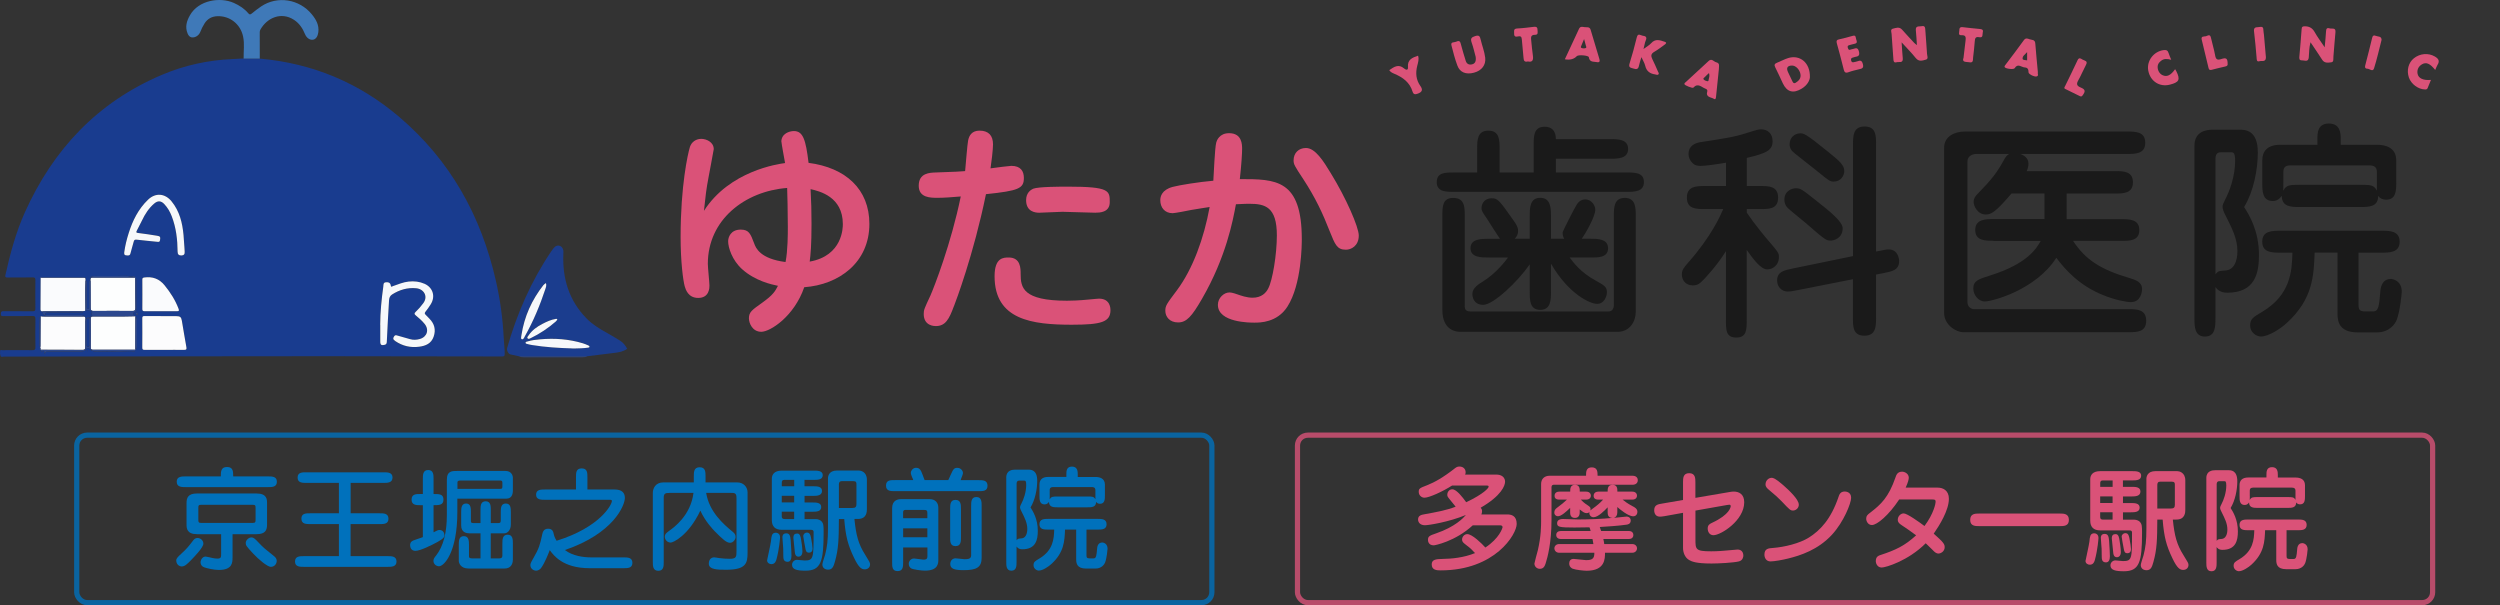 <?xml version="1.0" encoding="UTF-8"?><svg id="_レイヤー_1" xmlns="http://www.w3.org/2000/svg" viewBox="0 0 481.26 116.51"><rect x="0" y="0" width="481.26" height="116.51" fill="#333333" stroke="none"/><defs><style>.cls-1{stroke:#da5278;}.cls-1,.cls-2{fill:none;stroke-miterlimit:10;}.cls-3{fill:#0071bc;}.cls-3,.cls-4,.cls-5,.cls-6,.cls-7,.cls-8,.cls-9,.cls-10,.cls-11,.cls-12,.cls-13,.cls-14{stroke-width:0px;}.cls-4{fill:#1b3d8e;}.cls-4,.cls-5,.cls-6,.cls-8,.cls-9,.cls-11,.cls-12,.cls-13,.cls-14{fill-rule:evenodd;}.cls-5{fill:#193c8f;}.cls-6,.cls-10{fill:#da5278;}.cls-7{fill:#1a1a1a;}.cls-8{fill:#fafbfd;}.cls-15{opacity:.8;}.cls-9{fill:#2c488e;}.cls-2{stroke:#0071bc;}.cls-11{fill:#3f79b8;}.cls-12{fill:#fcfcfd;}.cls-13{fill:#fdfefe;}.cls-14{fill:#f6f8fb;}</style></defs><g class="cls-15"><rect class="cls-2" x="14.77" y="83.77" width="218.52" height="32.24" rx="2" ry="2"/></g><g class="cls-15"><rect class="cls-1" x="249.77" y="83.77" width="218.52" height="32.24" rx="2" ry="2"/></g><path class="cls-3" d="m34.92,106.57c1.07-.97,1.4-1.4,2.32-2.6.09-.13.39-.41.75-.41.64,0,1.16.49,1.16,1.1,0,.73-1.76,2.54-2.43,3.23-.69.69-1.14,1.16-1.76,1.16-.26,0-1.03-.24-1.03-1.18,0-.37.34-.71.99-1.29Zm16.66-14.86c.8,0,1.72,0,1.72,1.03s-.92,1.03-1.72,1.03h-15.84c-.77,0-1.72,0-1.72-1.03s.95-1.03,1.72-1.03h6.77c0-.9,0-1.81,1.2-1.81s1.18.92,1.18,1.81h6.69Zm-6.82,15.65c0,.9,0,2.36-2.64,2.36-.9,0-2.41-.34-2.84-.52-.56-.22-.67-.69-.67-.92,0-.49.34-1.14.99-1.14.15,0,1.12.24,1.31.28.43.09.67.11.95.11.69,0,.71-.26.71-.9v-3.8h-4.66c-1.91,0-2-1.12-2-1.83v-4.17c0-1.05.34-1.83,2-1.83h11.5c1.94,0,2,1.12,2,1.83v4.17c0,1.05-.34,1.83-2,1.83h-4.64v4.54Zm-5.98-10.19c-.6,0-.6.17-.6.73v2.04c0,.54,0,.73.6.73h9.82c.6,0,.6-.19.6-.73v-2.04c0-.56,0-.73-.6-.73h-9.82Zm9.63,6.28c.41,0,.67.26,1.4,1.03.97,1.01,1.03,1.05,2.97,2.6.26.21.49.49.49.88,0,.56-.41,1.16-1.14,1.16-.65,0-2.39-1.46-3.42-2.58-1.4-1.5-1.4-1.59-1.4-2.06,0-.43.52-1.03,1.1-1.03Z"/><path class="cls-3" d="m67.49,98.81h5.57c.8,0,1.72,0,1.72,1.05s-.95,1.03-1.72,1.03h-5.57v6.17h7.12c.77,0,1.72,0,1.72,1.03s-.95,1.03-1.72,1.03h-16.1c-.79,0-1.72,0-1.72-1.03s.92-1.03,1.72-1.03h6.73v-6.17h-5.5c-.8,0-1.72,0-1.72-1.05s.92-1.03,1.72-1.03h5.5v-5.85h-6.23c-.8,0-1.72,0-1.72-1.03s.92-1.01,1.72-1.01h14.83c.77,0,1.72,0,1.72,1.01s-.95,1.03-1.72,1.03h-6.34v5.85Z"/><path class="cls-3" d="m83.46,102.47c.62-.32.86-.45,1.12-.45.62,0,.97.45.97,1.01,0,.32-.09.62-1.38,1.33-1.03.56-3.27,1.68-4.19,1.68-.69,0-1.03-.47-1.03-1.12,0-.17,0-.64.67-.9.28-.11,1.53-.54,1.78-.62v-6.15h-.45c-.82,0-1.72,0-1.72-1.08s.88-1.07,1.72-1.07h.45v-2.9c0-.77,0-1.72,1.03-1.72s1.03.95,1.03,1.72v2.9c1.08,0,1.91,0,1.91,1.07s-.84,1.08-1.91,1.08v5.22Zm4.58-3.93c0,7.85-2.58,10.47-3.53,10.47-.56,0-1.07-.47-1.07-1.03,0-.41.19-.65.49-1.01,1.44-1.83,2.09-4.47,2.09-7.82v-6.77c0-1.76,1.03-1.72,2.02-1.72h9.29c1.1,0,1.4.86,1.4,1.33v2.43c0,.8-.28,1.57-1.25,1.57h-9.44v2.56Zm.02-4.43h8.13c.45,0,.52-.06.52-.47v-.69c0-.43-.17-.45-.54-.45h-7.59c-.39,0-.52.19-.52.3v1.31Zm7.85,6.58c.24,0,.49,0,.49-.47v-1.59c0-.75,0-1.7.97-1.7s.97.95.97,1.7v2.32c0,1.14-.67,1.72-1.27,1.72h-2.6v4.82h1.66c.43,0,.58-.19.58-.54v-2.3c0-.75,0-1.72,1.01-1.72s1.01.97,1.01,1.72v3.05c0,1.07-.56,1.74-1.57,1.74h-6.97c-1.59,0-1.87-1.14-1.87-1.46v-3.07c0-.75,0-1.7.97-1.7s.99.95.99,1.7v2.11c0,.21,0,.47.54.47h1.68v-4.82h-2.15c-.54,0-1.57-.17-1.57-1.5v-2.54c0-.73,0-1.7.95-1.7s.92.99.92,1.7v1.59c0,.3,0,.47.43.47h1.42v-2.49c0-.75,0-1.7.99-1.7s.99.95.99,1.7v2.49h1.44Z"/><path class="cls-3" d="m104.9,96.21c-.75,0-1.7,0-1.7-.99s.95-.99,1.7-.99h5.98v-2.34c0-.86,0-1.72,1.1-1.72s1.1.86,1.1,1.72v2.34h5.25c1.44,0,1.96.69,1.96,1.61,0,1.48-2.21,6.86-11.54,10.04,1.48,1.16,3.63,1.42,5.01,1.42h6.26c.77,0,1.72,0,1.72,1.05s-.95,1.03-1.72,1.03h-6.56c-5.12,0-6.94-2.52-7.63-3.48-.28.71-.92,2.41-1.68,3.46-.17.22-.52.5-.95.5s-1.1-.34-1.1-1.07c0-.26.06-.45.56-1.31,1.16-2,1.29-2.64,1.72-4.6.09-.39.24-1.1,1.14-1.1.82,0,.97.6,1.01.75.17.73.22.93.62,1.57,8.41-2.62,10.64-6.97,10.64-7.65,0-.15-.04-.24-.41-.24h-12.47Z"/><path class="cls-3" d="m128.85,94.9c-.62,0-1.08,0-1.08.88v12.38c0,.8,0,1.72-1.05,1.72s-1.05-.97-1.05-1.72v-13.29c0-.86.54-2,1.98-2h5.91v-1.18c0-.77,0-1.74,1.12-1.74s1.14.88,1.14,1.74v1.18h6.13c1.18,0,1.96.88,1.96,1.93v11.59c0,2.04-.28,3.29-4.15,3.29-1.61,0-3.31-.02-3.31-1.16,0-1.07.75-1.23,1.01-1.23.17,0,.9.13,1.05.15.67.09,1.38.13,2.02.13,1.22,0,1.25-.41,1.25-1.46v-10.26c0-.97-.37-.97-1.18-.97h-4.66c.58,3.63,3.31,6.02,5.07,7.46.32.28.6.5.6,1.03,0,.43-.43,1.12-1.07,1.12-.69,0-1.44-.69-3.01-2.28-.24-.26-1.76-1.81-2.71-3.91-2.3,4.84-5.25,6.15-5.7,6.15-.73,0-1.14-.62-1.14-1.12,0-.54.37-.8.92-1.2.75-.54,4.08-2.88,4.6-7.25h-4.64Z"/><path class="cls-3" d="m150.17,103.39c0,.17-.15,2.26-.69,4.26-.09.32-.26.95-.99.95-.39,0-.82-.26-.82-.73,0-.09.69-3.12.75-3.72.09-.99.17-1.44.69-1.57.41-.11,1.05.09,1.05.82Zm4.71-9.78h1.66c.71,0,1.7,0,1.7.9s-.97.95-1.7.95h-1.66v1.27h1.53c.69,0,1.68,0,1.68.88s-.97.9-1.68.9h-1.53v1.42h2.21c.43,0,.86.24.99.37.47.45.47.92.47,2.19,0,5.63-.52,7.37-3.5,7.37-1.61,0-2.58-.22-2.58-1.14,0-.54.45-.95.95-.95.22,0,1.25.13,1.46.13,1.74,0,1.74-.43,1.74-5.5,0-.3-.15-.41-.56-.41h-5.57c-1.29,0-1.91-.67-1.91-1.87v-7.95c0-.82.47-1.57,1.91-1.57h6.19c.69,0,1.7,0,1.7.88s-.99.9-1.7.9h-1.81v1.23Zm-2-1.23h-1.91c-.39,0-.47.24-.47.56v.67h2.39v-1.23Zm0,3.07h-2.39v1.27h2.39v-1.27Zm0,3.05h-2.39v.9c0,.37.17.52.56.52h1.83v-1.42Zm-.67,5.5c.11,1.33.15,2.82.15,2.97,0,.62-.17,1.18-.75,1.18-.82,0-.82-.69-.82-1.2,0-.45,0-.64-.02-1.42-.02-.34-.15-1.83-.15-2.13,0-.17.02-.73.75-.73.67,0,.77.56.84,1.33Zm2.02,0c.02.09.24,1.46.24,2.15,0,.93-.58,1.01-.75,1.01-.6,0-.69-.58-.71-.84-.02-.19-.28-2.67-.28-2.77,0-.67.28-.84.75-.84.54,0,.67.65.75,1.29Zm1.87-.62c.19.95.32,1.87.32,2.21,0,.6-.32.8-.67.8-.56,0-.62-.34-.73-.92-.06-.28-.39-2.09-.39-2.26,0-.43.39-.69.69-.69.56,0,.69.47.77.86Zm8.38-3.46c.32,3.12.75,4.79,2.06,6.86.86,1.38.95,1.53.95,1.87,0,.54-.41.95-1.01.95s-1.14-.26-2.09-2.26c-1.16-2.41-1.61-4.11-1.87-7.42h-1.03c-.02,3.87-.07,5.74-.75,8.15-.26.92-.47,1.59-1.31,1.59-.6,0-1.12-.32-1.12-1.01,0-.26.43-1.53.52-1.83.41-1.59.56-2.8.56-5.25v-9.53c0-.37.19-1.46,1.72-1.46h4.24c.28,0,1.53.19,1.53,1.78v5.65c0,.43,0,1.89-1.72,1.89h-.67Zm-2.99-2.13h2.56c.67,0,.82-.22.82-.77v-3.8c0-.34-.04-.6-.6-.6h-2.24c-.41,0-.54.28-.54.64v4.54Z"/><path class="cls-3" d="m175.62,91.97c-.17-.47-.28-.69-.28-.95,0-.37.37-.97,1.01-.97.73,0,.95.54,1.23,1.29l.41,1.08h4.56l.52-1.14c.41-.9.56-1.22,1.23-1.22.62,0,1.07.54,1.07.99,0,.26-.13.47-.3.97l-.15.41h3.46c.82,0,1.72,0,1.72,1.07s-.9,1.05-1.72,1.05h-16.1c-.84,0-1.72,0-1.72-1.08s.9-1.05,1.72-1.05h3.53l-.17-.45Zm-1.76,13.41v2.84c0,.82,0,1.72-1.07,1.72s-1.05-.9-1.05-1.72v-10.41c0-1.55,1.18-1.72,1.63-1.72h5.65c.99,0,1.61.67,1.61,1.63v10.02c0,.67,0,2.11-2.58,2.11-.67,0-2.28-.22-2.64-.43-.26-.15-.47-.47-.47-.88,0-.52.39-1.03,1.03-1.03.28,0,1.5.22,1.76.22.37,0,.8,0,.8-.64v-1.7h-4.66Zm4.66-5.63v-.99c0-.5-.15-.6-.65-.6h-3.53c-.49,0-.49.32-.49.47v1.12h4.66Zm0,3.68v-1.72h-4.66v1.72h4.66Zm6.47-.02c0,.8,0,1.72-1.05,1.72s-1.03-.92-1.03-1.72v-5.46c0-.8,0-1.72,1.03-1.72s1.05.93,1.05,1.72v5.46Zm3.98,3.96c0,1.83-.95,2.39-3.46,2.39-1.81,0-2.58-.28-2.58-1.18,0-.54.32-1.1,1.03-1.1.28,0,1.46.17,1.7.17.75,0,1.29-.07,1.29-.75v-9.5c0-.77,0-1.72,1.01-1.72s1.01.95,1.01,1.72v9.98Z"/><path class="cls-3" d="m195.69,108.14c0,.77,0,1.72-.99,1.72s-.99-.97-.99-1.72v-16.23c0-1.4,1.2-1.5,1.7-1.5h2.56c.47,0,1.7,0,1.7,2.13,0,1.63-.41,3.72-1.29,5.14.49.77,1.4,2.26,1.4,4.51,0,1.72-.37,3.55-2.99,3.55-.73,0-1.01-.41-1.1-.54v2.95Zm0-4.13c.24-.32.34-.32.95-.37,1.12-.09,1.12-1.59,1.12-1.81,0-1.2-.52-2.17-1.12-3.38-.17-.32-.28-.58-.28-.84,0-.15.11-.37.24-.62.45-.84.95-2.24.95-3.65,0-.77-.15-.82-.39-.82h-.97c-.37,0-.49.26-.49.6v10.88Zm13.46,2.84c0,.45.06.64.62.64h.75c.52,0,.56-.56.67-1.81.02-.34.11-1.25,1.01-1.25.15,0,1.01.15,1.01,1.2,0,.13-.15,1.78-.47,2.64-.15.39-.69,1.18-1.87,1.18h-1.79c-1.81,0-1.91-1.07-1.91-1.78v-5.72h-2.15c-.09,2.21-.17,4.36-2.6,6.6-.6.56-1.72,1.29-2.45,1.29-.43,0-1.01-.39-1.01-1.03s.3-.8,1.16-1.31c2.6-1.57,2.77-3.74,2.82-5.55h-1.12c-.8,0-1.72,0-1.72-1.03s.92-1.03,1.72-1.03h9.48c.77,0,1.72,0,1.72,1.03s-.95,1.03-1.72,1.03h-2.15v4.88Zm-3.87-15.03v-.54c0-.54,0-1.46,1.07-1.46s1.12.9,1.12,1.46v.54h3.4c.75,0,1.83.21,1.83,1.48v1.98c0,.82,0,1.7-.95,1.7-.3,0-.58-.11-.75-.37,0,1.05-.86,1.05-1.72,1.05h-5.63c-.84,0-1.7,0-1.72-1.05-.19.3-.47.49-.84.49-.99,0-.99-.95-.99-1.7v-2.13c0-.84.47-1.46,1.68-1.46h3.5Zm-3.2,3.59c0,.54,0,.58-.02.73.32-.56.6-.56,1.59-.56h5.63c1.01,0,1.29,0,1.59.54v-1.74c0-.52-.32-.62-.71-.62h-7.44c-.34,0-.65.11-.65.58v1.07Z"/><path class="cls-10" d="m290.14,99.03c.8,0,1.83.24,1.83,1.83,0,1.98-4.15,8.94-14.64,8.94-.71,0-1.72-.04-1.72-1.14,0-.92.71-1.05,2.21-1.07,1.53-.02,3.96-.22,6.13-1.12-.75-.8-.77-.84-1.7-1.55-.54-.43-.8-.6-.8-1.07,0-.43.37-1.03,1.01-1.03.95,0,2.79,1.81,3.48,2.58,2.67-1.76,3.31-3.74,3.31-3.93,0-.26-.26-.34-.41-.34h-5.33c-3.4,3.12-7.33,3.85-7.5,3.85-1.1,0-1.12-.92-1.12-1.07,0-.67.34-.82,1.55-1.23,3.7-1.27,5.22-2.94,5.76-3.55-3.33,1.38-7.22,1.98-7.89,1.98-.95,0-1.33-.58-1.33-1.12,0-.77.67-.9,1.33-1.01,2-.37,4.02-.71,5.91-1.44-.3-.34-.92-1.14-1.05-1.29-.52-.64-.56-.71-.56-1.01,0-.56.39-1.05.97-1.05.8,0,1.93,1.48,2.67,2.49,3.42-1.63,4.32-2.75,4.32-2.99,0-.22-.22-.22-.32-.22h-6.73c-1.74,1.12-4.38,2.34-5.31,2.34-.56,0-1.1-.47-1.1-1.12s.17-.73,1.68-1.31c1.35-.54,3.01-1.44,5.33-3.27.32-.24.52-.3.84-.3.71,0,1.18.47,1.18,1.1,0,.24-.04.32-.11.45h6.15c.32,0,1.55.17,1.55,1.38,0,.71-.67,2.67-4.69,4.99.15.19.26.37.26.64,0,.22-.02.43-.13.67h4.97Z"/><path class="cls-10" d="m314.22,93.31h-15.03c-.22,0-.52.04-.52.52v6.32c0,4.36-.77,7.2-1.12,8.28-.15.43-.34,1.07-1.12,1.07-.58,0-1.05-.45-1.05-1.01,0-.15.56-2.19.67-2.6.62-2.69.62-4.75.62-5.65v-7.07c0-.97.62-1.59,1.66-1.59h6.99c0-.75,0-1.61,1.1-1.61s1.12.86,1.12,1.61h6.69c.64,0,1.05.3,1.05.86s-.41.88-1.05.88Zm.19,6.08c-.99,0-2.73-1.46-3.07-1.79v1.03c0,.56-.22.92-.69,1.05l.52-.04c.41-.04,1.14-.13,1.87-.19.56-.04.88.32.88.75,0,.69-.6.77-.8.8-1.72.24-3.4.34-5.16.45.04.15.13.41.26.77h5.33c.71,0,.88.47.88.77,0,.24-.11.77-.88.77h-4.9c.13.56.15.8.17.97h5.37c.71,0,.95.52.95.82,0,.32-.24.86-.95.86h-5.22c0,1.16,0,3.46-3.53,3.46-.52,0-2.04-.15-2.69-.39-.22-.09-.67-.37-.67-1.01,0-.39.17-.88.84-.88.37,0,2.06.24,2.41.24,1.18,0,1.61-.3,1.59-1.42h-6.75c-.69,0-.95-.52-.95-.86,0-.28.22-.82.95-.82h6.56c-.06-.47-.13-.71-.17-.97h-6.08c-.58,0-.9-.32-.9-.77,0-.52.39-.77.9-.77h5.72c-.06-.28-.15-.56-.22-.71-.71.02-2.09.04-2.92.04-2.9,0-3.31-.11-3.31-.84s.8-.8,1.1-.8c.47,0,2.58.09,2.99.09,2.02,0,4.73-.11,6.56-.3-.86-.02-.92-.67-.92-1.07v-.97c-.58.62-1.85,1.91-2.71,1.91-.62,0-.9-.56-.8-1.03-.09.11-.19.24-.52.24-.45,0-.64-.17-1.35-.71v.56c0,.64-.28,1.07-.92,1.07-.92,0-.92-.8-.92-1.07v-.86c-.8.77-1.72,1.61-2.36,1.61-.32,0-.69-.24-.69-.71s.24-.69.47-.88c1.07-.82,1.31-.99,1.96-1.61h-1.46c-.92,0-.92-.58-.92-.77,0-.11.04-.77.92-.77h2.09c0-.52,0-1.31.92-1.31s.92.8.92,1.31h1.22c.88,0,.92.67.92.77,0,.07,0,.77-.92.77h-1.01c.24.26.58.62,1.29,1.07.39.26.58.41.58.73,0,.11-.02.19-.04.28.13-.13.84-.62.97-.73.8-.6,1.33-1.18,1.48-1.35h-.9c-.92,0-.92-.58-.92-.77,0-.11.06-.77.92-.77h1.78c0-.52,0-1.31.95-1.31s.92.8.92,1.31h2.86c.88,0,.92.67.92.77,0,.07,0,.77-.92.77h-1.85c.43.34.9.73,1.93,1.27.47.24.92.52.92,1.1,0,.43-.3.84-.8.84Z"/><path class="cls-10" d="m323.99,92.83c0-.75,0-1.74,1.18-1.74s1.2.97,1.2,1.74v3.01l6.56-1.12c.41-.07.56-.09.82-.09,1.01,0,2.02.49,2.02,2.06,0,3.5-4.49,6.34-5.93,6.34-.65,0-1.1-.54-1.1-1.29,0-.67.37-.88.84-1.1,3.42-1.59,3.59-3.03,3.59-3.22,0-.24-.19-.26-.28-.26-.11,0-.24.02-.47.06l-6.04,1.07v5.5c0,1.98,0,2.34,3.03,2.34,1.31,0,2.43-.11,2.64-.13.82-.06,2.3-.21,2.45-.21.73,0,1.1.52,1.1,1.16,0,.19-.07.92-.84,1.12-1.05.26-3.91.41-5.29.41-2.99,0-3.81-.39-4.3-.67-.8-.45-1.18-1.44-1.18-2.3v-6.79l-3.61.65c-.41.06-.65.09-.84.09-1.1,0-1.1-1.1-1.1-1.23,0-1.03.71-1.16,1.53-1.29l4.02-.69v-3.44Z"/><path class="cls-10" d="m340.86,108.08c-.95,0-1.2-.8-1.2-1.31,0-1.16.77-1.23,1.68-1.29,2.17-.17,5.07-.86,6.88-2,2.13-1.35,4.23-3.46,5.72-7.87.13-.39.34-.99,1.16-.99.11,0,1.25,0,1.25,1.2,0,1.05-1.4,4.6-3.65,7.07-2.73,2.99-6.19,4.06-8.45,4.62-1.18.3-2.71.56-3.38.56Zm5.42-10.96c0,.75-.62,1.16-1.12,1.16s-.67-.17-2.13-1.72c-.82-.84-1.18-1.16-2.52-2.28-.32-.28-.64-.56-.64-1.03,0-.75.6-1.27,1.18-1.27.26,0,.64.04,2.19,1.38,1.18,1.03,3.03,2.79,3.03,3.76Z"/><path class="cls-10" d="m365.6,96.15c-1.98,3.01-4.26,4.92-5.25,4.92-.71,0-1.1-.69-1.1-1.22s.22-.75.8-1.18c2.04-1.57,3.5-2.9,4.84-6.77.15-.45.37-1.1,1.27-1.1.49,0,1.29.37,1.29,1.16,0,.26-.11.84-.6,1.91h6.19c.97,0,2.13.52,2.13,2.15,0,2.21-1.83,5.14-2.92,6.71,1.91,1.7,2.11,2.02,2.11,2.6,0,.82-.75,1.23-1.2,1.23s-.8-.34-1.1-.67c-.45-.45-.56-.56-1.35-1.31-3.4,3.4-7.72,4.67-8.47,4.67-.82,0-1.14-.75-1.14-1.25,0-.86.58-1.05.79-1.12,3.1-1.01,4.79-1.83,6.97-3.83-.9-.69-1.85-1.33-2.82-1.98-.39-.26-.71-.52-.71-1.01,0-.67.54-1.23,1.14-1.23.67,0,3.12,1.76,4,2.43,1.83-2.45,2.15-4.41,2.15-4.66,0-.43-.22-.45-.67-.45h-6.34Z"/><path class="cls-10" d="m381.01,101.28c-.77,0-1.74,0-1.74-1.2s.95-1.22,1.74-1.22h15.52c.77,0,1.74.02,1.74,1.22s-.97,1.2-1.74,1.2h-15.52Z"/><path class="cls-10" d="m403.97,103.5c0,.17-.15,2.26-.69,4.26-.09.32-.26.95-.99.95-.39,0-.82-.26-.82-.73,0-.09.69-3.12.75-3.72.09-.99.17-1.44.69-1.57.41-.11,1.05.09,1.05.82Zm4.71-9.78h1.66c.71,0,1.7,0,1.7.9s-.97.95-1.7.95h-1.66v1.27h1.53c.69,0,1.68,0,1.68.88s-.97.9-1.68.9h-1.53v1.42h2.21c.43,0,.86.24.99.37.47.45.47.92.47,2.19,0,5.63-.52,7.37-3.5,7.37-1.61,0-2.58-.22-2.58-1.14,0-.54.45-.95.95-.95.22,0,1.25.13,1.46.13,1.74,0,1.74-.43,1.74-5.5,0-.3-.15-.41-.56-.41h-5.57c-1.29,0-1.91-.67-1.91-1.87v-7.96c0-.82.47-1.57,1.91-1.57h6.19c.69,0,1.7,0,1.7.88s-.99.9-1.7.9h-1.81v1.23Zm-2-1.23h-1.91c-.39,0-.47.24-.47.56v.67h2.39v-1.23Zm0,3.07h-2.39v1.27h2.39v-1.27Zm0,3.05h-2.39v.9c0,.37.17.52.56.52h1.83v-1.42Zm-.67,5.5c.11,1.33.15,2.82.15,2.97,0,.62-.17,1.18-.75,1.18-.82,0-.82-.69-.82-1.2,0-.45,0-.65-.02-1.42-.02-.34-.15-1.83-.15-2.13,0-.17.02-.73.75-.73.67,0,.77.56.84,1.33Zm2.02,0c.02.09.24,1.46.24,2.15,0,.92-.58,1.01-.75,1.01-.6,0-.69-.58-.71-.84-.02-.19-.28-2.67-.28-2.77,0-.67.28-.84.75-.84.54,0,.67.65.75,1.29Zm1.87-.62c.19.95.32,1.87.32,2.21,0,.6-.32.8-.67.8-.56,0-.62-.34-.73-.92-.06-.28-.39-2.09-.39-2.26,0-.43.39-.69.69-.69.56,0,.69.47.77.86Zm8.38-3.46c.32,3.12.75,4.79,2.06,6.86.86,1.38.95,1.53.95,1.87,0,.54-.41.95-1.01.95s-1.14-.26-2.09-2.26c-1.16-2.41-1.61-4.11-1.87-7.42h-1.03c-.02,3.87-.07,5.74-.75,8.15-.26.92-.47,1.59-1.31,1.59-.6,0-1.12-.32-1.12-1.01,0-.26.43-1.53.52-1.83.41-1.59.56-2.79.56-5.25v-9.52c0-.37.19-1.46,1.72-1.46h4.24c.28,0,1.53.19,1.53,1.78v5.65c0,.43,0,1.89-1.72,1.89h-.67Zm-2.99-2.13h2.56c.67,0,.82-.22.82-.77v-3.81c0-.34-.04-.6-.6-.6h-2.24c-.41,0-.54.28-.54.64v4.54Z"/><path class="cls-10" d="m426.71,108.25c0,.77,0,1.72-.99,1.72s-.99-.97-.99-1.72v-16.23c0-1.4,1.2-1.5,1.7-1.5h2.56c.47,0,1.7,0,1.7,2.13,0,1.63-.41,3.72-1.29,5.14.49.77,1.4,2.26,1.4,4.51,0,1.72-.37,3.55-2.99,3.55-.73,0-1.01-.41-1.1-.54v2.94Zm0-4.13c.24-.32.34-.32.95-.37,1.12-.09,1.12-1.59,1.12-1.81,0-1.2-.52-2.17-1.12-3.38-.17-.32-.28-.58-.28-.84,0-.15.11-.37.24-.62.45-.84.95-2.24.95-3.65,0-.77-.15-.82-.39-.82h-.97c-.37,0-.49.26-.49.6v10.88Zm13.46,2.84c0,.45.06.65.62.65h.75c.52,0,.56-.56.67-1.81.02-.34.11-1.25,1.01-1.25.15,0,1.01.15,1.01,1.2,0,.13-.15,1.78-.47,2.64-.15.39-.69,1.18-1.87,1.18h-1.79c-1.81,0-1.91-1.07-1.91-1.78v-5.72h-2.15c-.09,2.21-.17,4.36-2.6,6.6-.6.56-1.72,1.29-2.45,1.29-.43,0-1.01-.39-1.01-1.03s.3-.8,1.16-1.31c2.6-1.57,2.77-3.74,2.82-5.55h-1.12c-.8,0-1.72,0-1.72-1.03s.92-1.03,1.72-1.03h9.48c.77,0,1.72,0,1.72,1.03s-.95,1.03-1.72,1.03h-2.15v4.88Zm-3.87-15.03v-.54c0-.54,0-1.46,1.07-1.46s1.12.9,1.12,1.46v.54h3.4c.75,0,1.83.21,1.83,1.48v1.98c0,.82,0,1.7-.95,1.7-.3,0-.58-.11-.75-.37,0,1.05-.86,1.05-1.72,1.05h-5.63c-.84,0-1.7,0-1.72-1.05-.19.3-.47.49-.84.49-.99,0-.99-.95-.99-1.7v-2.13c0-.84.47-1.46,1.68-1.46h3.5Zm-3.2,3.59c0,.54,0,.58-.02.73.32-.56.6-.56,1.59-.56h5.63c1.01,0,1.29,0,1.59.54v-1.74c0-.52-.32-.62-.71-.62h-7.44c-.34,0-.65.11-.65.58v1.07Z"/><path class="cls-6" d="m444.78,8.14c-.29,1.1-.25,2.01-.33,2.9-.09.99-.79.56-1.28.58-.57.03-.58-.33-.53-.78.16-1.74.31-3.47.43-5.21.03-.47.17-.58.66-.57.87.02,1.43.36,1.86,1.13.52.94,1.18,1.8,1.92,2.91.1-1.17.22-2.11.26-3.04.02-.49.15-.78.68-.6.44.15,1.25-.26,1.13.79-.17,1.55-.24,3.12-.39,4.67-.04.38.11,1-.39,1.07-.61.08-1.33.22-1.78-.5-.69-1.08-1.42-2.14-2.23-3.35Z"/><path class="cls-6" d="m366.07,8.17c.08,1.18.13,2.11.22,3.04.1,1.03-.73.63-1.18.77-.57.17-.61-.24-.63-.68-.1-1.59-.25-3.18-.34-4.77-.02-.34-.29-.88.25-1.01.58-.14,1.22-.43,1.76.18.76.86,1.54,1.69,2.32,2.53.11.12.26.22.54.46-.07-1.06-.1-1.95-.2-2.83-.11-.98.64-.72,1.13-.82.62-.14.66.26.69.73.09,1.53.25,3.06.33,4.59.02.37.31.97-.2,1.11-.64.18-1.36.47-1.97-.3-.78-.98-1.68-1.87-2.7-3Z"/><path class="cls-6" d="m348.42,14.81c-.04.76-.58,1.64-1.58,2.25q-2.44,1.49-3.63-1c-.49-1.03-.95-2.08-1.47-3.1-.24-.47-.13-.69.34-.88.75-.29,1.47-.71,2.24-.93,2.21-.62,4.14.94,4.09,3.65Zm-3.42-2.19c-.9-.01-1.19.44-.8,1.26.28.6.57,1.19.85,1.79.13.28.31.46.63.26.61-.39,1.07-.87.91-1.69-.16-.85-.89-1.61-1.58-1.62Z"/><path class="cls-6" d="m316.39,9.43c.63-.47,1.12-.73,1.47-1.12.79-.89,1.65-.59,2.54-.29.53.17.34.37.05.58-.66.47-1.3.98-2,1.38-.65.37-.67.79-.37,1.4.39.78.73,1.58,1.08,2.38.08.18.27.38.09.57-.16.17-.39.03-.6,0-1.01-.14-1.69-.6-1.94-1.67-.12-.51-.42-.98-.73-1.66-.2.69-.38,1.18-.48,1.68-.13.66-.49.71-1.04.52-.46-.16-1.02-.13-.77-.95.51-1.66.99-3.34,1.39-5.03.22-.95.75-.39,1.15-.34.47.05.89.2.6.87-.2.46-.26.97-.45,1.69Z"/><path class="cls-6" d="m284.09,11.01c-.22-.8-.44-1.83-.79-2.82-.27-.77-.05-1.02.69-1.25.79-.25.9.09,1.05.7.27,1.16.73,2.28.87,3.48.16,1.38-.66,2.47-2.16,2.87-1.53.41-2.71-.04-3.2-1.37-.47-1.26-.81-2.57-1.14-3.88-.19-.73.53-.54.88-.7.38-.17.74-.28.89.31.3,1.13.63,2.25.98,3.37.18.57.62.81,1.2.67.59-.14.81-.57.72-1.38Z"/><path class="cls-6" d="m330.9,13.21c-.19,1.82-.38,3.63-.56,5.45-.03.26-.1.57-.4.37-.54-.35-1.64-.26-1.28-1.44.09-.28-.15-.45-.38-.53-.74-.28-1.43-1.16-2.3-.19-.16.17-1.61-.42-1.7-.63-.09-.23.1-.32.23-.43,1.48-1.36,2.95-2.73,4.43-4.09.59-.54.97.16,1.44.27.73.17.53.73.51,1.22Zm-1.92.86c-.29.27-.56.5-.79.76-.12.13-.43.26-.2.49.16.16.41.26.64.31.33.07.27-.25.32-.43.09-.34.19-.68.04-1.12Z"/><path class="cls-6" d="m301.24,11.41c.92-1.97,1.83-3.92,2.73-5.87.23-.49.65-.39,1.01-.32.43.08,1.02-.15,1.22.5.57,1.89,1.14,3.79,1.7,5.68.13.42-.01.66-.48.56-.62-.13-1.42.08-1.56-.94-.05-.37-2.03-.52-2.31-.22q-.82.88-2.31.61Zm3.71-3.91c-.23.54-.36.87-.5,1.19-.08.19-.25.43,0,.54.23.1.54.11.78.03.27-.09.09-.35.04-.54-.09-.34-.18-.69-.33-1.23Z"/><path class="cls-6" d="m392.3,13.93c-.11.24.25.67-.27.79-.43.1-1.53-.46-1.53-.79,0-.51-.12-.92-.69-.94-.66-.02-1.37-.88-1.98.14-.19.31-1.81.1-1.93-.22-.07-.19.09-.33.19-.47,1.17-1.56,2.37-3.1,3.5-4.69.35-.5.72-.34,1.09-.2.43.16,1.06.03,1.12.79.14,1.85.33,3.7.5,5.58Zm-2.07-2.32v-1.58c-.36.44-.94.74-.87,1.3.04.27.55.21.87.29Z"/><path class="cls-6" d="m357.01,11.93c.11-.02.33-.04.52-.12.57-.23.89-.2,1.08.53.21.77-.18.87-.72.99-.7.17-1.41.33-2.08.58-.56.2-.75-.01-.88-.51-.42-1.69-.86-3.38-1.33-5.05-.13-.45-.05-.67.4-.77.88-.21,1.76-.4,2.62-.67.68-.22.59.29.69.62.11.36.35.77-.3.9-.35.07-.7.18-1.05.27-.31.08-.33.28-.23.55.09.25.16.45.49.3.16-.07.35-.08.52-.13.51-.15.9-.33,1.11.49.21.81-.14.95-.74,1.05-.15.03-.29.09-.43.12-.36.07-.4.31-.32.61.08.3.27.37.64.25Z"/><path class="cls-6" d="m418.73,13.33c.1.18.17.27.22.38.8,1.63.56,2.13-1.26,2.59-1.97.5-3.75-.66-4.14-2.7-.35-1.87,1.03-3.69,2.93-3.95.56-.08.84.06.99.59.12.39.3.77.5,1.27-.75-.2-1.4-.26-1.96.2-.28.23-.53.47-.62.85-.16.74.22,1.59.88,1.9.85.4,1.58.08,2.44-1.13Z"/><path class="cls-6" d="m468.78,13.46c-.99-1.24-1.72-1.55-2.52-1.09-.7.4-1.01,1.06-.87,1.83.16.89,1.14,1.32,2.58,1.18-.23.56-.44,1.07-.65,1.59-.1.24-.29.26-.52.25-1.29-.03-2.66-1.05-3.08-2.3-.47-1.39-.09-2.85.95-3.69,1.19-.96,2.8-1.08,4.05-.35.67.39,1,.84.52,1.59-.17.28-.27.6-.45.99Z"/><path class="cls-6" d="m267.43,13.51c.91-.62,1.77-1.27,2.87-.33.31.27.8.44.74-.27-.13-1.43.83-1.82,1.94-2.19.23.68,0,1.33-.15,1.92-.36,1.42-.25,2.72.6,3.92.51.71.36,1.14-.48,1.46-.55.21-.86.17-1.03-.39-.54-1.76-1.84-2.72-3.44-3.4-.37-.16-.78-.31-1.05-.73Z"/><path class="cls-6" d="m377.99,11.1c.14-1.22.26-2.27.39-3.31.07-.59.07-1.06-.78-1.01-.73.04-.41-.57-.42-.93-.01-.41.12-.69.64-.62,1.1.14,2.21.24,3.31.35.42.04.7.14.56.66-.11.41.13,1.08-.7.92-.67-.13-.8.2-.84.78-.06,1.05-.21,2.09-.32,3.13-.05.45.08,1.08-.72.92-.57-.11-1.5.08-1.12-.88Z"/><path class="cls-6" d="m294.12,11.83c-.61.14-.79-.09-.83-.64-.08-1.2-.25-2.39-.33-3.59-.03-.53-.24-.7-.72-.59-.46.11-.78.05-.76-.53.02-.45-.21-.96.61-1,1.08-.04,2.15-.2,3.23-.32.47-.05.67.14.66.6,0,.39.2.94-.47.94-.92,0-.79.57-.74,1.15.1.96.18,1.92.32,2.87.11.82-.06,1.32-.97,1.11Z"/><path class="cls-6" d="m428.82,12.24c.06.32-.07.47-.4.55-.91.2-1.81.43-2.71.66-.34.08-.48-.04-.56-.38-.43-1.81-.87-3.62-1.31-5.43-.18-.73.45-.58.79-.66.33-.08.81-.51.98.26.25,1.14.61,2.26.81,3.41.14.81.45.97,1.21.71.94-.31,1.18-.1,1.2.87Z"/><path class="cls-6" d="m400.39,18.51c-.85-.41-1.85-.89-2.85-1.4-.28-.14-.09-.37,0-.54.8-1.65,1.62-3.29,2.39-4.96.31-.67.67-.3,1-.12.37.2,1.04.22.64.98-.52.98-.94,2.02-1.49,2.99-.41.72-.3,1.08.47,1.39.91.37.95.75.34,1.53-.09.12-.16.26-.5.14Z"/><path class="cls-6" d="m458.47,7.64c-.48,1.87-.89,3.72-1.46,5.52-.24.76-.87.04-1.32.06-.32.01-.49-.19-.38-.61.47-1.77.91-3.55,1.34-5.33.1-.42.31-.55.71-.38.42.18,1.07.03,1.1.74Z"/><path class="cls-6" d="m436.18,10.74c.17,1.34-.75.9-1.2,1.04-.61.19-.54-.34-.58-.72-.15-1.67-.28-3.35-.49-5.01-.08-.64.2-.82.73-.82.45,0,1.09-.34,1.07.57,0,.3.09.59.11.89.13,1.43.25,2.87.35,4.05Z"/><path class="cls-10" d="m150.41,27.3c0-1.58,1.54-2.07,2.42-2.07,1.76,0,2.29,1.67,2.82,6.12,7.13.92,11.71,5.06,11.71,11.75,0,7.44-5.85,11.71-12.54,12.19-1.94,5.63-6.56,8.58-8.27,8.58s-2.38-1.67-2.38-2.6c0-1.19.57-1.58,2.55-2.99,2.16-1.54,2.51-2.25,3.04-3.26-1.23-.26-4.36-.92-6.91-3.21-1.94-1.76-2.68-4.18-2.68-5.37,0-.75.48-2.24,2.42-2.24,1.58,0,1.89.79,2.6,2.68.31.88,1.19,2.95,6.03,3.56.44-2.2.44-5.41.44-6.78,0-2.64-.09-6.47-.13-7.48-8.14.62-15.27,6.12-15.27,14.61,0,.66.31,3.61.31,4.18,0,.4,0,2.38-2.16,2.38-1.94,0-2.42-1.63-2.6-2.24-.31-1.1-.79-4.75-.79-9.5,0-9.95,1.41-16.02,1.76-17.21.48-1.63,1.98-1.67,2.2-1.67,1.06,0,2.42.66,2.42,1.98,0,.18-.92,4.88-1.01,5.46-.44,2.29-.57,3.56-.88,6.42,4.93-7.7,14.26-9.02,15.62-9.2-.13-.7-.7-3.83-.7-4.09Zm11.84,15.84c0-5.28-4.49-6.34-6.21-6.73.13,2.46.18,4.18.18,6.69,0,4.09-.18,5.94-.35,7.26,6.38-1.14,6.38-6.6,6.38-7.22Z"/><path class="cls-10" d="m183.63,58.94c-.92,2.51-1.63,3.83-3.48,3.83-.26,0-2.33,0-2.33-2.33,0-.79.13-1.06,1.28-3.52.7-1.58,4-10.03,5.85-19.1-1.67.13-3.04.26-4.44.26s-3.65,0-3.65-2.33c0-2.46,2.11-2.51,3.34-2.55,4.09-.13,4.49-.18,5.59-.26.09-.92.44-5.28.57-5.85.18-1.01.75-1.94,2.2-1.94,1.72,0,2.6.92,2.6,2.64,0,.97-.31,3.56-.48,4.62,1.32-.18,3.65-.48,4-.48,1.8,0,2.42,1.01,2.42,2.33,0,2.02-.97,2.46-7.3,3.12-2.38,11.66-5.85,20.77-6.16,21.56Zm12.85-6.2c0,2.6.4,5.15,8.93,5.15.79,0,2.24-.04,4.09-.22,1.58-.13,1.72-.18,2.07-.18,2.2,0,2.2,1.94,2.2,2.2,0,2.29-1.72,2.82-7.44,2.82-7.61,0-14.87-.92-14.87-9.33,0-3.61,1.72-3.61,2.73-3.61,2.29,0,2.29,2.11,2.29,3.17Zm14.43-11.79c-1.01,0-5.5-.18-6.38-.18-.7,0-3.83.18-4.49.18-.79,0-2.51-.22-2.51-2.42,0-1.41.88-1.98,1.36-2.2,1.01-.4,5.32-.4,6.69-.4,8.05,0,8.05.79,8.05,2.99,0,2.02-2.02,2.02-2.73,2.02Z"/><path class="cls-10" d="m250.6,46.05c0,.84,0,8.67-2.77,12.98-1.98,3.08-5.28,3.08-6.38,3.08-.79,0-7,0-7-3.43,0-1.36,1.19-2.38,2.2-2.38.26,0,.62.04,1.5.35.75.26,1.85.66,2.99.66,1.72,0,2.6-.97,2.99-1.76.84-1.54,1.67-6.6,1.67-10.25,0-5.5-2.29-6.07-5.28-6.07-.18,0-1.14,0-2.6.09-.57,3.12-1.89,10.17-6.51,18.17-1.98,3.43-2.99,4.58-4.62,4.58s-2.46-1.1-2.46-2.24c0-.97.22-1.28,2.24-3.96,3.04-4.09,5.19-9.95,6.29-16.02-.79.13-2.07.31-3.56.57-.57.13-3.17.62-3.56.62-1.54,0-2.38-1.1-2.38-2.51,0-.66.26-1.98,2.38-2.55,1.28-.35,5.19-.97,7.83-1.19.09-1.06.26-6.25.57-7.39.09-.31.57-1.76,2.46-1.76,2.51,0,2.51,2.2,2.51,3.08,0,.79-.13,2.99-.44,5.76,6.91,0,11.93,0,11.93,11.57Zm8.49,2.02c-1.72,0-2.07-.97-3.12-3.56-1.32-3.39-2.73-6.42-5.06-9.99-1.72-2.6-1.89-2.9-1.89-3.65,0-1.41.97-2.38,2.38-2.38,1.8,0,3.39,2.55,4.8,4.88,2.9,4.71,5.37,10.34,5.37,11.97,0,2.02-1.5,2.73-2.46,2.73Z"/><path class="cls-7" d="m284.36,33.2v-4.53c0-1.67,0-3.52,2.16-3.52s2.16,1.85,2.16,3.52v4.53h6.56v-5.28c0-1.72,0-3.52,2.11-3.52s2.16,1.85,2.16,2.38h10.43c1.5,0,3.48,0,3.48,1.89s-2.02,1.89-3.48,1.89h-10.43v2.64h13.47c1.76,0,3.48,0,3.48,1.85s-1.72,1.89-3.48,1.89h-32.92c-1.76,0-3.48,0-3.48-1.89s1.72-1.85,3.48-1.85h4.31Zm-2.38,25.88c0,.66.48.88,1.06.88h26.62c.84,0,1.01-.84,1.01-1.14v-17.21c0-1.58,0-3.52,2.11-3.52s2.11,1.94,2.11,3.52v18.44c0,1.72-1.06,3.83-3.52,3.83h-30.28c-.75,0-3.43-.26-3.43-4.22v-18.04c0-1.8,0-3.52,2.07-3.52,2.24,0,2.24,1.76,2.24,3.52v17.47Zm16.59-2.95c0,1.54,0,3.52-2.07,3.52s-2.02-1.98-2.02-3.52v-5.24c-2.24,3.26-7,7.79-8.93,7.79s-2.11-1.58-2.11-2.11c0-1.14,1.23-1.89,2.02-2.38,2.51-1.54,4.36-3.96,4.84-4.62h-3.74c-1.45,0-3.48,0-3.48-1.8s2.07-1.8,3.48-1.8h2.2c-.44-.57-2.16-3.34-2.55-3.92-.84-1.19-1.01-1.54-1.01-1.94,0-1.14.79-1.94,1.94-1.94s1.41.26,4.22,4.27c.4.57.88,1.23.88,2.02,0,.57-.22,1.1-.66,1.5h2.9v-4.36c0-1.54,0-3.52,2.02-3.52s2.07,1.98,2.07,3.52v4.36h2.55c-.18-.26-.31-.62-.31-1.19,0-.26,2.24-4.62,2.68-5.32.22-.35.7-1.06,1.67-1.06,1.32,0,1.94,1.28,1.94,1.98,0,1.36-2.02,4.8-2.6,5.59h1.63c1.41,0,3.43,0,3.43,1.85s-2.07,1.76-3.43,1.76h-3.96c.7.97,2.16,2.9,4.93,4.4,1.72.97,2.24,1.23,2.24,2.29,0,.79-.53,2.24-1.89,2.24-1.28,0-5.41-1.76-8.89-7.75v5.37Z"/><path class="cls-7" d="m336.24,40.9c1.63,2.42,3.65,4.8,4.14,5.37,2.07,2.42,2.07,2.46,2.07,3.3,0,1.36-1.1,2.29-2.24,2.29-1.28,0-2.68-1.98-3.96-3.74v13.38c0,1.98,0,3.48-2.02,3.48s-1.98-1.5-1.98-3.48v-13.16c-1.67,2.73-3.96,5.15-4.27,5.46-.79.84-1.23,1.14-2.11,1.14-1.45,0-2.11-1.1-2.11-2.11,0-.88.4-1.32,1.19-2.24,4.49-5.06,6.25-9.11,6.78-10.34h-3.48c-1.72,0-3.52,0-3.52-2.2s1.8-2.24,3.52-2.24h4.01v-4.49c-1.41.26-4.01.62-4.84.62-.48,0-1.14-.04-1.63-.57-.44-.44-.75-1.06-.75-1.72,0-1.54,1.19-2.11,2.33-2.29,4.89-.75,6.43-.97,9.02-1.8,1.94-.62,2.2-.66,2.64-.66,1.28,0,2.2.84,2.2,2.29,0,1.8-1.28,2.33-4.97,3.21v5.41h2.51c1.72,0,3.52,0,3.52,2.24s-1.8,2.2-3.52,2.2h-2.51v.66Zm24.91,11.97v8.23c0,1.72,0,3.52-2.25,3.52s-2.2-1.8-2.2-3.52v-7.35l-10.69,2.11c-1.28.26-1.5.26-1.89.26-1.14,0-2.02-.92-2.02-2.11,0-1.72,1.36-1.98,3.04-2.33l11.57-2.38v-21.43c0-1.67,0-3.52,2.24-3.52s2.2,1.85,2.2,3.52v20.55c1.76-.35,1.98-.4,2.46-.4,1.8,0,1.98,1.89,1.98,2.24,0,1.72-1.28,1.98-3.08,2.33l-1.36.26Zm-8.76-6.56c-.88,0-1.1-.18-4.84-3.43-.53-.48-3.17-2.51-3.61-3.08-.26-.35-.44-.79-.44-1.36,0-1.76,1.54-2.2,2.2-2.2.92,0,1.19.22,3.7,2.2,3.04,2.38,5.32,4.27,5.32,5.5,0,1.98-1.76,2.38-2.33,2.38Zm.62-11.35c-.7,0-.97-.18-3.04-1.89-.7-.57-3.79-2.99-4.4-3.48-.66-.53-1.06-.97-1.06-1.85,0-1.28,1.01-2.07,2.02-2.07.7,0,1.01,0,5.24,3.43,2.55,2.02,3.26,2.77,3.26,3.83,0,.88-.66,2.02-2.02,2.02Z"/><path class="cls-7" d="m383.76,46.35c-1.58,0-3.52,0-3.52-2.07s1.94-2.11,3.52-2.11h9.81v-4.93h-6.34c-3.17,3.74-4,4.05-4.97,4.05-1.63,0-2.33-1.72-2.33-2.38,0-.79.44-1.28.84-1.67,2.64-2.68,3.7-4.09,4.88-6.25.57-1.01.7-1.1,1.14-1.36h-6.29c-.13,0-1.76,0-1.76,1.54v26.98c0,1.01.84,1.36,1.19,1.36h29.66c1.72,0,3.56,0,3.56,2.24s-1.85,2.2-3.56,2.2h-31.73c-1.14,0-3.61-1.28-3.61-3.74v-31.77c0-2.24,2.11-3.12,4-3.12h31.16c1.67,0,3.56,0,3.56,2.16s-1.89,2.16-3.56,2.16h-20.46c.57.26,1.54.66,1.54,1.89,0,.62-.22,1.14-.35,1.41h16.94c1.67,0,3.52,0,3.52,2.16s-1.89,2.16-3.52,2.16h-9.24v4.93h10.47c1.58,0,3.52,0,3.52,2.11s-1.94,2.07-3.52,2.07h-9.24c2.38,3.61,5.24,5.5,10.91,7.17,1.14.35,2.38.75,2.38,2.11,0,.31-.13,2.51-2.16,2.51-.88,0-3.12-.44-5.37-1.36-4.58-1.85-7.26-4.88-8.98-7.17-3.92,6.16-12.32,8.41-13.82,8.41-1.01,0-2.16-1.1-2.16-2.51,0-1.5,1.06-1.8,3.12-2.46,7.39-2.29,9.07-5.32,9.86-6.69h-9.11Z"/><path class="cls-7" d="m426.48,61.27c0,1.58,0,3.52-2.02,3.52s-2.02-1.98-2.02-3.52V28.05c0-2.86,2.46-3.08,3.48-3.08h5.24c.97,0,3.48,0,3.48,4.36,0,3.34-.84,7.61-2.64,10.52,1.01,1.58,2.86,4.62,2.86,9.24,0,3.52-.75,7.26-6.12,7.26-1.5,0-2.07-.84-2.25-1.1v6.03Zm0-8.45c.48-.66.7-.66,1.94-.75,2.29-.18,2.29-3.26,2.29-3.7,0-2.46-1.06-4.44-2.29-6.91-.35-.66-.57-1.19-.57-1.72,0-.31.22-.75.48-1.28.92-1.72,1.94-4.58,1.94-7.48,0-1.58-.31-1.67-.79-1.67h-1.98c-.75,0-1.01.53-1.01,1.23v22.27Zm27.55,5.81c0,.92.13,1.32,1.28,1.32h1.54c1.06,0,1.14-1.14,1.36-3.7.04-.7.22-2.55,2.07-2.55.31,0,2.07.31,2.07,2.46,0,.26-.31,3.65-.97,5.41-.31.79-1.41,2.42-3.83,2.42h-3.65c-3.7,0-3.92-2.2-3.92-3.65v-11.71h-4.4c-.18,4.53-.35,8.93-5.33,13.51-1.23,1.14-3.52,2.64-5.02,2.64-.88,0-2.07-.79-2.07-2.11s.62-1.63,2.38-2.68c5.33-3.21,5.68-7.66,5.76-11.35h-2.29c-1.63,0-3.52,0-3.52-2.11s1.89-2.11,3.52-2.11h19.41c1.58,0,3.52,0,3.52,2.11s-1.94,2.11-3.52,2.11h-4.4v9.99Zm-7.92-30.76v-1.1c0-1.1,0-2.99,2.2-2.99s2.29,1.85,2.29,2.99v1.1h6.95c1.54,0,3.74.44,3.74,3.04v4.05c0,1.67,0,3.48-1.94,3.48-.62,0-1.19-.22-1.54-.75,0,2.16-1.76,2.16-3.52,2.16h-11.53c-1.72,0-3.48,0-3.52-2.16-.4.62-.97,1.01-1.72,1.01-2.02,0-2.02-1.94-2.02-3.48v-4.36c0-1.72.97-2.99,3.43-2.99h7.17Zm-6.56,7.35c0,1.1,0,1.19-.04,1.5.66-1.14,1.23-1.14,3.26-1.14h11.53c2.07,0,2.64,0,3.26,1.1v-3.56c0-1.06-.66-1.28-1.45-1.28h-15.23c-.7,0-1.32.22-1.32,1.19v2.2Z"/><path class="cls-5" d="m50.01,11.28c10.14.91,19.09,4.62,26.86,11.24,9.83,8.38,15.75,19.04,18.59,31.53.83,3.64,1.33,7.33,1.51,11.06.05,1,.19,1.99.19,2.99,0,.42-.09.53-.52.52-11.42-.03-22.84-.05-34.26-.05-14.04,0-28.07.02-42.11.04-6.51,0-13.03.03-19.55.04-.21,0-.52.15-.61-.12-.11-.31-.13-.68-.09-1.01.02-.21.29-.11.44-.11,1.93,0,3.86-.02,5.8,0,.45,0,.57-.13.56-.57-.03-1.8-.04-3.6,0-5.4.01-.54-.17-.61-.64-.61-1.84.03-3.67,0-5.51.02-.31,0-.53,0-.51-.44.02-.38.1-.51.5-.51,1.88.02,3.75,0,5.62.02.43,0,.54-.11.53-.53-.02-1.84-.02-3.67,0-5.51,0-.37-.11-.48-.48-.48-1.63.02-3.26,0-4.89.02-.39,0-.49-.11-.4-.48.92-4.12,2.01-8.19,3.74-12.05,5.45-12.14,14.01-21.23,26.37-26.48,4.33-1.84,8.88-2.84,13.6-3.04.72-.03,1.44-.08,2.15-.12,1.04,0,2.07,0,3.11,0ZM8.74,60.62c-.13.45-.57.07-.79.29-.04.02-.09.03-.13.05-.19.01-.16.14-.17.28-.1,1.74-.01,3.48-.04,5.22,0,.14.02.27.18.31v.22c-.3.15-.12.24.04.35h0c.03.63.4.18.61.19.14.16,0,.39.23.58.05-.51.41-.43.74-.43,2.02,0,4.04,0,6.06,0,.42,0,.87-.09,1.08-.42.25-.39.47-.34.7-.09.36.38.78.52,1.29.51,1.3-.01,2.61-.05,3.91,0,1.1.05,2.19-.18,3.28-.02.23.03.29-.12.29-.32h.01c.35-.27.3-.67.31-1.02.03-1.53.01-3.06.01-4.58,0-.3,0-.6-.3-.79-.05-.02-.1-.04-.15-.06-.26-.33-.52-.65.12-.87.21-.08.21-.33.21-.54,0-1.85,0-3.71,0-5.56,0-.18.06-.4-.21-.46h0c-.03-.2-.19-.4-.32-.31-.48.33-.91-.06-1.36-.04-1.84.05-3.69.02-5.54.02-.23,0-.45-.02-.68,0-.59.07-.83.31-.69.67,0,.08,0,.15,0,.23-.32,0-.28.23-.28.44v2.43c0,.74,0,1.47,0,2.21,0,.17.02.37-.23.37-.25,0-.21-.21-.22-.38,0-.11,0-.23,0-.34,0-1.4,0-2.79,0-4.19,0-.2.11-.48-.24-.54,0-.13,0-.27,0-.4-.02-.42-.35-.27-.55-.27-2.51-.01-5.03,0-7.54,0-.18,0-.38-.07-.53.12,0,2.03,0,4.07-.03,6.1,0,.29.13.35.37.36.13.28,0,.77.57.69Zm64.45,1.93c0,1.1,0,2.2,0,3.29,0,.34.08.67.54.61.37-.05.7-.06.72-.63.11-2.67.28-5.33.43-7.99.03-.46.16-.86.57-1.11,1.43-.91,2.98-1.38,4.68-1.21,1.45.15,2.33,1.56,1.33,2.89-.45.59-.93,1.15-1.46,1.66-.29.28-.28.42.03.68.6.49,1.19,1,1.68,1.61.94,1.14.5,2.53-.91,2.93-.63.18-1.26.2-1.9.02-.83-.24-1.67-.46-2.5-.71-.23-.07-.36-.06-.52.15-.32.41-.18.67.19.93,1.41.96,2.96,1.32,4.64,1.09,1.24-.17,2.31-.63,2.76-1.93.46-1.33.16-2.49-.83-3.48-.24-.24-.46-.51-.71-.73-.24-.21-.21-.37-.02-.61.36-.46.71-.94,1.01-1.43.93-1.5.41-3.21-1.2-3.93-.97-.43-2-.54-3.05-.43-1.07.11-2.04.54-3.04.88-.15.05-.36.27-.41-.1-.07-.57-.45-.68-.94-.64-.54.04-.45.49-.5.81-.34,2.46-.59,4.92-.6,7.4Zm-41.6,4.8c1.29,0,2.57-.02,3.86,0,.42,0,.5-.11.43-.52-.31-1.69-.59-3.39-.87-5.08-.12-.7-.32-.89-1.05-.89-2.04,0-4.09,0-6.13-.02-.37,0-.44.12-.44.45.01,1.87.02,3.75,0,5.62,0,.36.12.44.45.44,1.25-.02,2.5,0,3.75,0Zm3.9-19.92s0,0,0,0c-.05-.74-.09-1.47-.16-2.21-.22-2.35-.77-4.58-2.3-6.47-1.27-1.56-3.09-1.71-4.54-.31-1.85,1.78-2.95,4-3.71,6.41-.38,1.19-.68,2.4-.85,3.64-.04.26-.09.62.34.65.35.03.74.16.86-.42.15-.74.42-1.45.6-2.18.09-.38.23-.46.62-.41,1.31.17,2.63.28,3.95.41.27.03.46.03.51-.33.09-.61.05-.74-.58-.84-1.21-.19-2.43-.37-3.65-.53-.38-.05-.4-.15-.24-.45.35-.65.68-1.31,1-1.97.59-1.22,1.3-2.35,2.34-3.24.68-.58,1.32-.56,1.94.09.64.68,1.11,1.47,1.44,2.35.85,2.21,1.1,4.51,1.13,6.84,0,.51.23.72.73.71.49,0,.67-.27.63-.73-.03-.34-.04-.68-.06-1.02Zm-4.52,12.49c1.02,0,2.05-.02,3.07,0,.42,0,.47-.1.33-.48-.63-1.66-1.56-3.13-2.69-4.51-1.04-1.28-2.33-1.73-3.92-1.5-.3.04-.36.14-.36.42.01,1.87.02,3.75,0,5.62,0,.36.11.45.45.45,1.04-.02,2.08,0,3.12,0Zm-4.63.28c-.14,0-.19.07-.2.17-.01.15.04.25.21.25.1,0,.2-.03.18-.14-.02-.12-.07-.25-.2-.27Zm-9.46,7.33s-.07-.04-.09-.04c-.02,0-.05.06-.04.09,0,.02.06.05.09.04.02,0,.03-.06.04-.09Zm-9.65-6.4s-.05.07-.04.09c0,.02.06.03.09.04.01-.03.04-.07.04-.09,0-.02-.06-.03-.09-.04Z"/><path class="cls-4" d="m99.87,68.58c-.55-.12-1.11-.23-1.66-.37-.35-.09-.71-.78-.61-1.14,1.9-6.68,4.65-12.98,8.56-18.75.17-.25.35-.49.56-.71.57-.6,1.45-.37,1.68.42.08.27.07.55.05.84-.2,4.75,1.08,8.97,4.46,12.43,1.11,1.13,2.44,1.96,3.83,2.72.86.47,1.69,1,2.54,1.5.66.39,1.11.96,1.46,1.62-.74.54-1.59.69-2.46.79-1.73.21-3.45.43-5.18.64-4.41,0-8.82,0-13.24,0Zm10.28-1.52c.17,0,.34,0,.51,0,.83-.02,1.66-.03,2.49-.15.12-.02.3-.02.32-.18.02-.15-.14-.22-.26-.27-.33-.14-.66-.29-1-.39-2.69-.82-5.45-1.02-8.24-.77-.81.07-1.62.16-2.4.4-.16.05-.4.06-.41.24-.01.24.26.23.42.28.27.08.55.14.83.18,2.56.41,5.14.57,7.73.65Zm-5.07-12.59c-.2.16-.37.25-.48.39-2.24,2.85-3.68,6.05-4.23,9.64-.04.26-.17.7.07.78.32.11.45-.32.59-.57,1.63-2.89,2.9-5.93,3.94-9.08.11-.34.27-.71.11-1.18Zm1.86,6.92c-.87.14-1.71.52-2.53.95-1.05.55-2.01,1.22-2.67,2.22-.11.17-.36.37-.16.59.16.16.39.02.58-.07,1.75-.84,3.34-1.91,4.8-3.18.07-.06.13-.13.19-.21.06-.07.15-.14.1-.25-.05-.11-.16-.07-.31-.06Z"/><path class="cls-11" d="m50.01,11.28c-1.04,0-2.07,0-3.11,0-.03-1.41.2-2.84-.1-4.24-.51-2.43-2.59-4.03-5-3.92-1.03.05-1.84.49-2.41,1.37-.34.53-.61,1.08-.84,1.67-.26.65-.93,1.11-1.6,1.04-.44-.04-.69-.39-.84-.76-.51-1.25-.19-2.37.46-3.51C38.24,0,42.38-.61,45.01.56c1.07.48,2.04,1.1,2.79,2,.25.3.41.25.67.04.59-.48,1.18-.95,1.81-1.37,3.14-2.1,7.36-1.4,9.75,1.53.84,1.03,1.42,2.09,1.25,3.45-.1.79-.47,1.34-1.01,1.43-.6.11-1.25-.32-1.56-1.08-.45-1.11-1.09-2.07-2.11-2.74-2.48-1.62-5.23-.38-6.49,1.91-.08.15-.11.32-.11.49,0,1.68,0,3.37.01,5.05Z"/><path class="cls-9" d="m99.87,68.58c4.41,0,8.82,0,13.24,0-.33.16-.68.19-1.04.19-3.74,0-7.48,0-11.22,0-.34,0-.68-.02-.98-.19Z"/><path class="cls-8" d="m8.17,59.93c-.23,0-.37-.07-.37-.36.02-2.03.02-4.07.03-6.1,2.69,0,5.37,0,8.06,0,.19,0,.43-.09.56.15,0,.13,0,.27,0,.4-.09,1.94-.04,3.87-.02,5.81-.14.03-.27.07-.41.1-.19-.01-.37-.04-.56-.04-2.43.01-4.86.02-7.29.04Z"/><path class="cls-12" d="m7.82,60.96s.09-.03.13-.05c.21.01.41.03.62.03,2.42,0,4.84,0,7.26,0,.21,0,.46-.1.61.17,0,.06,0,.12,0,.18-.02.21-.04.41-.04.62,0,1.65,0,3.3,0,4.94,0,.35-.07.5-.46.49-2.71-.02-5.42-.02-8.12-.02h0c-.01-.12-.02-.23-.04-.35v-.22c0-1.94.02-3.87.03-5.8Z"/><path class="cls-13" d="m25.91,60.89s.1.04.15.06c0,2.13-.01,4.26-.02,6.38h-.01c-2.69,0-5.38,0-8.06,0-.34,0-.5-.05-.5-.45.02-1.84.02-3.67,0-5.51,0-.4.15-.46.5-.45,1.91.01,3.82.01,5.73,0,.74,0,1.47-.03,2.21-.04Z"/><path class="cls-13" d="m17.44,54.02c0-.08,0-.15,0-.23,0-.41.29-.35.55-.35,2.68,0,5.36,0,8.03,0h0c0,1.95,0,3.9.03,5.85,0,.44-.1.58-.56.57-2.5-.02-4.99-.02-7.48,0-.46,0-.56-.13-.56-.57.01-1.76-.01-3.51-.02-5.27Z"/><path class="cls-14" d="m73.19,62.55c.01-2.48.26-4.95.6-7.4.04-.32-.04-.77.5-.81.49-.04.86.07.94.64.05.37.26.15.41.1,1-.34,1.97-.77,3.04-.88,1.06-.11,2.08,0,3.05.43,1.61.72,2.13,2.42,1.2,3.93-.31.5-.65.98-1.01,1.43-.19.24-.21.39.02.61.25.23.47.49.71.73.99.99,1.29,2.15.83,3.48-.45,1.31-1.52,1.77-2.76,1.93-1.68.23-3.23-.13-4.64-1.09-.38-.26-.51-.51-.19-.93.16-.21.29-.22.52-.15.83.25,1.67.47,2.5.71.64.19,1.27.16,1.9-.02,1.41-.4,1.85-1.79.91-2.93-.49-.6-1.08-1.12-1.68-1.61-.31-.25-.32-.4-.03-.68.54-.51,1.02-1.06,1.46-1.66,1-1.33.12-2.74-1.33-2.89-1.7-.17-3.26.3-4.68,1.21-.4.26-.54.65-.57,1.11-.15,2.66-.32,5.33-.43,7.99-.02.57-.35.58-.72.63-.46.06-.54-.28-.54-.61-.01-1.1,0-2.2,0-3.29Z"/><path class="cls-12" d="m31.59,67.35c-1.25,0-2.5,0-3.75,0-.33,0-.46-.07-.45-.44.02-1.87.01-3.75,0-5.62,0-.34.07-.46.44-.45,2.04.02,4.09.01,6.13.02.73,0,.93.19,1.05.89.29,1.7.56,3.39.87,5.08.07.41,0,.52-.43.52-1.29-.02-2.57,0-3.86,0Z"/><path class="cls-14" d="m35.49,47.43c.02.34.04.68.06,1.02.04.46-.14.72-.63.73-.49,0-.72-.2-.73-.71-.02-2.34-.28-4.64-1.13-6.84-.34-.88-.8-1.67-1.44-2.35-.62-.66-1.26-.68-1.94-.09-1.04.89-1.76,2.02-2.34,3.24-.32.66-.65,1.32-1,1.97-.16.3-.14.41.24.45,1.22.15,2.43.33,3.65.53.63.1.67.23.58.84-.05.36-.24.36-.51.33-1.32-.14-2.64-.25-3.95-.41-.38-.05-.53.03-.62.41-.17.73-.44,1.45-.6,2.18-.12.58-.51.45-.86.42-.42-.03-.37-.39-.34-.65.17-1.24.47-2.45.85-3.64.76-2.41,1.86-4.63,3.71-6.41,1.45-1.4,3.27-1.24,4.54.31,1.54,1.89,2.08,4.12,2.3,6.47.07.73.11,1.47.16,2.21,0,0,0,0,0,0Z"/><path class="cls-8" d="m30.97,59.91c-1.04,0-2.08-.01-3.12,0-.34,0-.46-.09-.45-.45.02-1.87.01-3.75,0-5.62,0-.28.06-.37.36-.42,1.59-.22,2.88.23,3.92,1.5,1.12,1.38,2.06,2.84,2.69,4.51.14.38.09.49-.33.48-1.02-.02-2.04,0-3.07,0Z"/><path class="cls-9" d="m17.44,54.02c.01,1.76.04,3.51.02,5.27,0,.43.1.57.56.57,2.49-.02,4.99-.02,7.48,0,.45,0,.57-.13.56-.57-.03-1.95-.02-3.89-.03-5.84.27.06.21.28.21.46,0,1.85,0,3.71,0,5.56,0,.22,0,.47-.21.54-.64.23-.38.54-.12.87-.74.01-1.47.04-2.21.04-1.91,0-3.82,0-5.73,0-.34,0-.5.05-.5.45.02,1.84.02,3.67,0,5.51,0,.4.15.45.5.45,2.69,0,5.37,0,8.06,0,0,.19-.06.35-.29.32-1.09-.16-2.18.07-3.28.02-1.3-.06-2.61-.02-3.91,0-.51,0-.93-.13-1.29-.51-.23-.24-.45-.29-.7.09-.21.33-.66.42-1.08.42-2.02,0-4.04,0-6.06,0-.33,0-.69-.08-.74.43-.24-.19-.08-.42-.23-.58-.21,0-.58.45-.61-.18,2.71,0,5.42,0,8.12.02.4,0,.47-.15.46-.49-.01-1.65,0-3.29,0-4.94,0-.21.03-.41.04-.62.08,0,.16,0,.25,0,0,1.64,0,3.28,0,4.92,0,.18-.11.48.2.5.37.02.25-.31.25-.5,0-1.64,0-3.28,0-4.92.16-.1.1-.39.32-.43.26-.05.38-.11.17-.37-.07-.08-.03-.22.05-.31.09-.11.11-.18-.05-.24-.4-.16-.78-.38-1.21-.12-.02-1.94-.06-3.87.02-5.81.35.06.24.34.24.54,0,1.4,0,2.79,0,4.19,0,.11,0,.23,0,.34,0,.16-.03.37.22.38.26,0,.23-.2.23-.37,0-.73,0-1.47,0-2.21v-2.43c0-.21-.04-.44.28-.44Z"/><path class="cls-9" d="m8.17,59.93c2.43-.01,4.86-.03,7.29-.04.19,0,.37.02.56.04-.07.35-.35.23-.55.23-2.08,0-4.15.01-6.23,0-.34,0-.56.06-.5.46-.57.08-.45-.4-.57-.69Z"/><path class="cls-9" d="m26.02,53.44c-2.68,0-5.36,0-8.03,0-.26,0-.55-.06-.55.35-.14-.36.1-.6.69-.67.22-.02.45,0,.68,0,1.85,0,3.69.03,5.54-.02.45-.01.88.38,1.36.04.13-.09.29.11.32.3Z"/><path class="cls-9" d="m16.45,61.11c-.15-.27-.4-.17-.61-.17-2.42,0-4.84,0-7.26,0-.21,0-.41-.02-.62-.03.22-.21.65.16.79-.29,2.24,0,4.48,0,6.72,0,.41,0,.78.08.99.49Z"/><path class="cls-9" d="m26.04,67.33c0-2.13.01-4.26.02-6.38.3.19.3.49.3.79,0,1.53.02,3.06-.01,4.58,0,.34.05.75-.31,1.01Z"/><path class="cls-9" d="m7.82,60.96c0,1.93-.02,3.87-.03,5.8-.17-.04-.19-.16-.18-.31.03-1.74-.06-3.48.04-5.22,0-.15-.02-.27.17-.28Z"/><path class="cls-9" d="m16.45,53.62c-.13-.24-.37-.15-.56-.15-2.69,0-5.37,0-8.06,0,.14-.19.35-.12.53-.12,2.51,0,5.03,0,7.54,0,.2,0,.54-.15.55.27Z"/><path class="cls-9" d="m26.34,60.19c.13.02.18.15.2.27.02.11-.08.14-.18.14-.17,0-.22-.1-.21-.25,0-.1.06-.17.2-.17Z"/><path class="cls-9" d="m7.79,66.98c.01.12.02.23.04.35-.15-.1-.34-.2-.04-.35Z"/><path class="cls-9" d="m16.88,67.52s-.02.08-.04.09c-.02,0-.08-.02-.09-.04,0-.02.02-.08.04-.09.02,0,.06.02.09.04Z"/><path class="cls-9" d="m7.23,61.12s.08.02.09.04c0,.02-.02.06-.04.09-.03-.01-.08-.02-.09-.04,0-.02.02-.06.04-.09Z"/><path class="cls-14" d="m110.15,67.07c-2.59-.08-5.17-.23-7.73-.65-.28-.05-.56-.1-.83-.18-.17-.05-.43-.05-.42-.28,0-.18.25-.19.41-.24.78-.24,1.59-.33,2.4-.4,2.79-.25,5.54-.05,8.24.77.34.1.67.25,1,.39.12.05.27.12.26.27-.02.16-.19.16-.32.18-.83.12-1.66.13-2.49.15-.17,0-.34,0-.51,0Z"/><path class="cls-14" d="m105.09,54.47c.16.47,0,.83-.11,1.18-1.04,3.14-2.31,6.19-3.94,9.08-.14.25-.27.68-.59.57-.24-.08-.11-.52-.07-.78.55-3.59,1.99-6.79,4.23-9.64.11-.14.29-.24.48-.39Z"/><path class="cls-14" d="m106.95,61.39c.15,0,.25-.05.31.06.05.1-.04.17-.1.25-.06.07-.12.15-.19.21-1.46,1.27-3.06,2.34-4.8,3.18-.18.09-.42.23-.58.07-.21-.21.04-.42.16-.59.67-1.01,1.63-1.68,2.67-2.22.82-.43,1.66-.81,2.53-.95Z"/><path class="cls-5" d="m16.45,61.11c-.21-.41-.58-.49-.99-.49-2.24,0-4.48,0-6.72,0-.06-.4.15-.46.5-.46,2.08.01,4.15,0,6.23,0,.2,0,.48.12.55-.23.14-.03.27-.07.41-.1.44-.27.82-.04,1.21.12.16.06.15.13.05.24-.08.09-.12.23-.05.31.21.26.09.33-.17.37-.22.04-.16.33-.32.43h0c-.01-.16-.1-.23-.25-.22-.14,0-.18.1-.2.22h0c-.08,0-.16,0-.25,0,0-.06,0-.12,0-.18Z"/><path class="cls-5" d="m17.15,61.3c0,1.64,0,3.28,0,4.92,0,.19.12.53-.25.5-.31-.02-.2-.32-.2-.5,0-1.64,0-3.28,0-4.92h0c.15,0,.3,0,.45,0h0Z"/><path class="cls-9" d="m17.15,61.3h-.45c.01-.12.06-.21.2-.22.16,0,.24.06.25.22Z"/></svg>